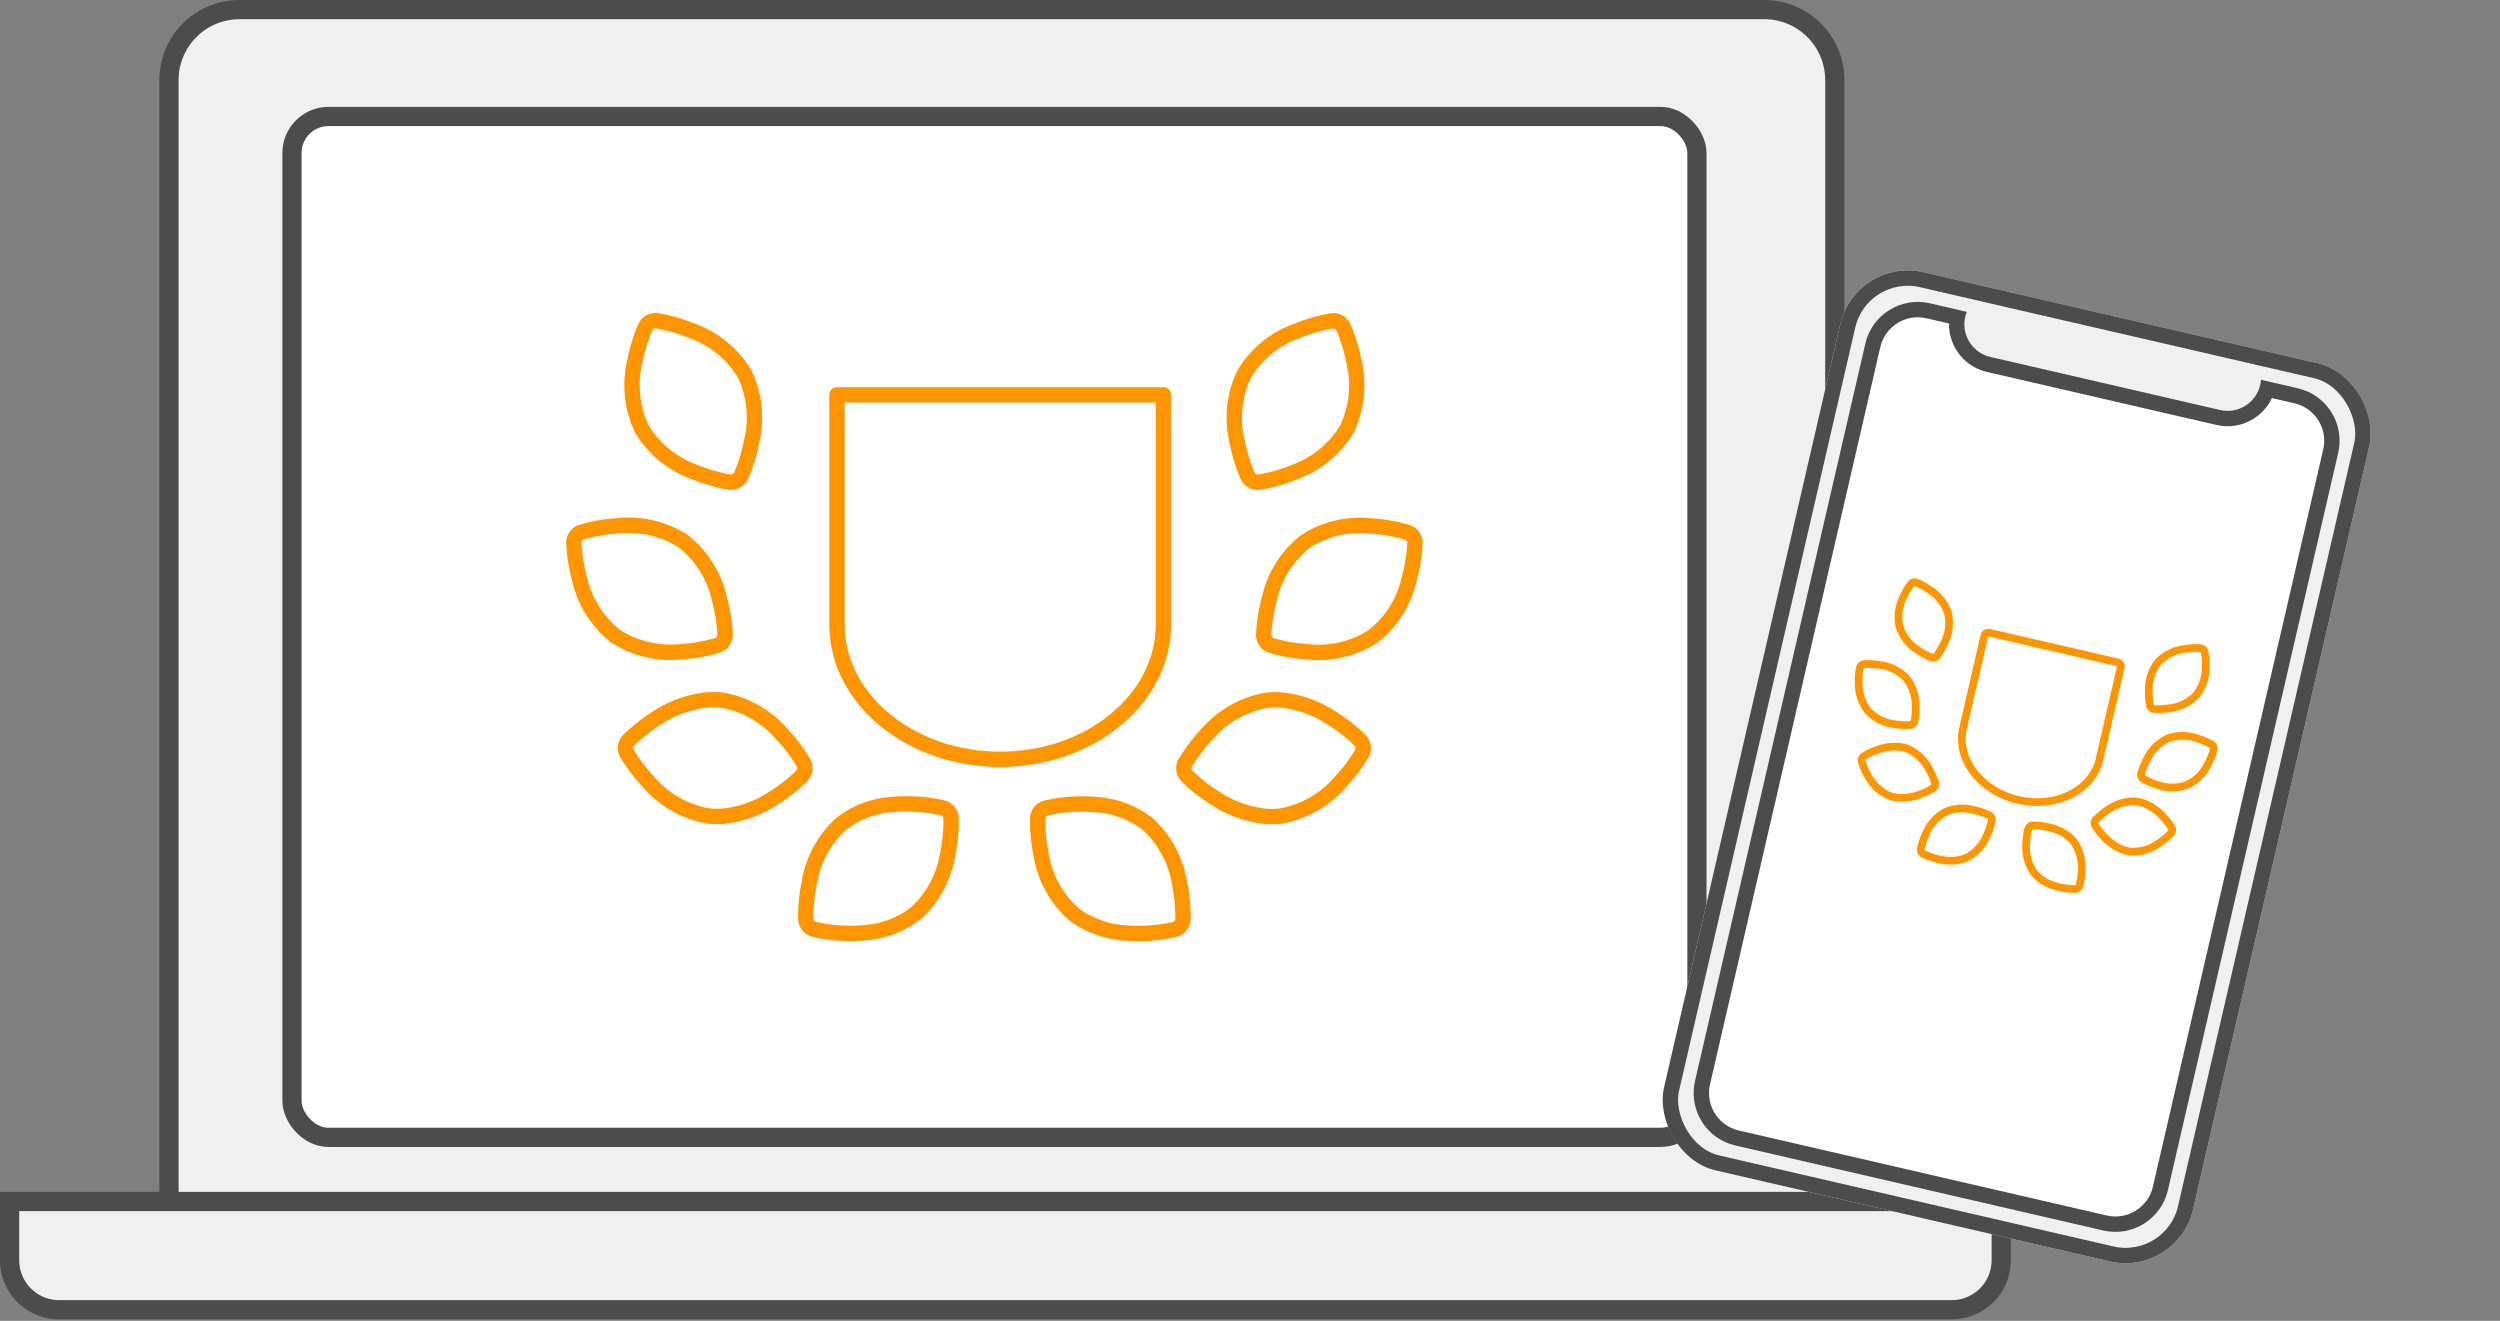 <svg xmlns="http://www.w3.org/2000/svg" width="325.212" height="171.826" viewBox="0 0 325.212 171.826"><rect x="0" y="0" width="325.212" height="171.826" fill="#808080" stroke="none"/><g transform="translate(-1074.75 -8714.759)"><path d="M9.177,0H207.518A9.177,9.177,0,0,1,216.7,9.177V155.723a9.177,9.177,0,0,1-9.177,9.177H9.177A9.177,9.177,0,0,1,0,155.723V9.177A9.177,9.177,0,0,1,9.177,0Z" transform="translate(1096.732 8716.009)" fill="#f0f0f0" stroke="#4c4c4c" stroke-miterlimit="10" stroke-width="2.5"/><g transform="translate(1111.483 8728.659)" fill="#fff" stroke="#4c4c4c" stroke-width="2.5"><rect width="185.262" height="135.304" rx="6" stroke="none"/><rect x="1.25" y="1.25" width="182.762" height="132.804" rx="4.75" fill="none"/></g><g transform="translate(1076 8871.055)"><g transform="translate(0 0)"><path d="M2069.387,599.655a6.447,6.447,0,0,0,6.428,6.428h246.224a6.447,6.447,0,0,0,6.428-6.428V592h-259.08Z" transform="translate(-2069.387 -592)" fill="#f0f0f0" stroke="#4c4c4c" stroke-width="2.5"/></g></g><g transform="translate(1295.632 8728.659) rotate(13)"><g transform="matrix(0.978, 0.208, -0.208, 0.978, 27.448, 0)"><g transform="matrix(0.978, -0.208, 0.208, 0.978, 0, 14.687)" fill="#f0f0f0" stroke="#4c4c4c" stroke-width="2"><rect width="70.64" height="119.954" rx="9" stroke="none"/><rect x="1" y="1" width="68.64" height="117.954" rx="8" fill="none"/></g><g transform="translate(5.823 5.823)" fill="#fff"><path d="M 27.39 119.448 C 26.038 119.448 24.707 118.979 23.644 118.128 C 22.567 117.266 21.815 116.046 21.528 114.694 L 1.058 18.391 C 0.725 16.824 1.022 15.22 1.895 13.876 C 2.768 12.532 4.112 11.608 5.68 11.275 L 9.48 10.467 C 10.115 12.761 12.232 14.394 14.631 14.394 C 15.003 14.394 15.379 14.354 15.748 14.276 L 45.768 7.895 C 47.163 7.598 48.36 6.775 49.139 5.576 C 49.86 4.467 50.141 3.16 49.945 1.866 L 53.745 1.058 C 54.159 0.97 54.581 0.926 55 0.926 C 56.352 0.926 57.683 1.394 58.746 2.245 C 59.823 3.107 60.574 4.327 60.862 5.68 L 81.331 101.983 C 82.019 105.218 79.946 108.411 76.71 109.099 L 28.644 119.315 C 28.231 119.403 27.809 119.447 27.39 119.448 L 27.39 119.448 Z" stroke="none"/><path d="M 27.39 118.448 L 27.39 118.448 C 27.739 118.447 28.091 118.41 28.436 118.337 L 76.501 108.121 C 79.198 107.547 80.926 104.887 80.353 102.191 L 59.884 5.888 C 59.644 4.76 59.018 3.744 58.121 3.026 C 57.234 2.316 56.126 1.926 55 1.926 C 54.651 1.926 54.299 1.963 53.953 2.036 L 51.006 2.663 C 51.008 3.88 50.658 5.074 49.978 6.12 C 49.054 7.544 47.632 8.521 45.976 8.873 L 15.956 15.254 C 15.519 15.347 15.073 15.394 14.631 15.394 C 12.105 15.394 9.843 13.87 8.838 11.626 L 5.888 12.253 C 4.581 12.531 3.461 13.301 2.734 14.421 C 2.006 15.541 1.759 16.877 2.036 18.184 L 22.506 114.486 C 22.746 115.613 23.372 116.629 24.269 117.347 C 25.155 118.057 26.264 118.448 27.39 118.448 M 27.39 120.448 C 25.811 120.448 24.259 119.901 23.019 118.909 C 21.762 117.903 20.885 116.48 20.55 114.902 L 0.08 18.599 C -0.309 16.77 0.038 14.899 1.056 13.331 C 2.075 11.763 3.643 10.686 5.472 10.297 L 10.293 9.272 C 10.305 9.496 10.335 9.724 10.382 9.949 C 10.807 11.945 12.594 13.394 14.631 13.394 C 14.934 13.394 15.239 13.361 15.54 13.297 L 45.56 6.916 C 47.905 6.419 49.408 4.105 48.91 1.759 C 48.862 1.537 48.797 1.316 48.716 1.105 L 53.537 0.08 C 54.019 -0.022 54.511 -0.074 55 -0.074 C 56.579 -0.074 58.131 0.472 59.371 1.465 C 60.628 2.471 61.505 3.894 61.84 5.472 L 82.31 101.775 C 83.112 105.549 80.693 109.274 76.918 110.077 L 28.852 120.293 C 28.37 120.396 27.878 120.447 27.39 120.448 Z" stroke="none" fill="#4c4c4c"/></g></g></g><g transform="translate(453.778 7570.672)"><g transform="translate(693.178 1182.945)"><g transform="translate(0 0)"><g transform="translate(0)"><g transform="matrix(0.996, -0.087, 0.087, 0.996, 0, 3.992)"><g transform="translate(0 0)"><path d="M13.227,17.039a21.009,21.009,0,0,0,4.224-.409A1.457,1.457,0,0,0,18.585,15.3a21.538,21.538,0,0,0-.322-4.636,13.212,13.212,0,0,0-4.034-7.915A13.211,13.211,0,0,0,5.781,0c-.136,0-.271,0-.4,0A21.01,21.01,0,0,0,1.151.409,1.457,1.457,0,0,0,.018,1.735,21.544,21.544,0,0,0,.341,6.37a13.212,13.212,0,0,0,4.034,7.915,13.211,13.211,0,0,0,8.447,2.75Q13.028,17.039,13.227,17.039Z" transform="translate(0 26.168)" fill="none" stroke="#ff9600" stroke-width="2"/><path d="M7.3,16.3a12.324,12.324,0,0,0,6.932-1.87,13.213,13.213,0,0,0,4.9-7.412,21.219,21.219,0,0,0,.84-4.571A1.457,1.457,0,0,0,19,1.007,21.19,21.19,0,0,0,14.441.085C13.84.029,13.244,0,12.669,0A12.322,12.322,0,0,0,5.739,1.87a13.214,13.214,0,0,0-4.9,7.413A21.237,21.237,0,0,0,0,13.854,1.458,1.458,0,0,0,.979,15.3a21.214,21.214,0,0,0,4.555.921C6.135,16.276,6.731,16.3,7.3,16.3Z" transform="translate(25.829 65.404)" fill="none" stroke="#ff9600" stroke-width="2"/><path d="M11.991,15.256a14.688,14.688,0,0,0,6.657-1.789,21.216,21.216,0,0,0,3.888-2.546,1.457,1.457,0,0,0,.371-1.7,21.5,21.5,0,0,0-2.476-3.933,13.213,13.213,0,0,0-7.3-5.067A9.8,9.8,0,0,0,11.047,0,14.687,14.687,0,0,0,4.39,1.789,21.2,21.2,0,0,0,.5,4.336a1.457,1.457,0,0,0-.371,1.7A21.523,21.523,0,0,0,2.607,9.972a13.212,13.212,0,0,0,7.3,5.066c.1.022.2.043.307.062h0A9.99,9.99,0,0,0,11.991,15.256Z" transform="translate(4.389 49.751)" fill="none" stroke="#ff9600" stroke-width="2"/><path d="M11.906,21.8a1.453,1.453,0,0,0,1.262-.736,21.555,21.555,0,0,0,1.741-4.309,13.213,13.213,0,0,0-.159-8.882A13.214,13.214,0,0,0,8.361,1.7,21.513,21.513,0,0,0,4.023.04a1.448,1.448,0,0,0-1.6.7A21.538,21.538,0,0,0,.681,5.044,13.214,13.214,0,0,0,.84,13.927,13.215,13.215,0,0,0,7.229,20.1a21.51,21.51,0,0,0,4.339,1.664A1.459,1.459,0,0,0,11.906,21.8Z" transform="translate(9.302 0)" fill="none" stroke="#ff9600" stroke-width="2"/></g></g><g transform="matrix(-0.996, -0.087, 0.087, -0.996, 107.194, 85.389)"><g transform="translate(0 0)"><path d="M13.227,0a21.01,21.01,0,0,1,4.224.409,1.457,1.457,0,0,1,1.133,1.326,21.538,21.538,0,0,1-.322,4.636,13.211,13.211,0,0,1-4.034,7.914,13.211,13.211,0,0,1-8.447,2.75c-.136,0-.271,0-.4,0a21.01,21.01,0,0,1-4.226-.409A1.457,1.457,0,0,1,.018,15.3a21.544,21.544,0,0,1,.322-4.636A13.212,13.212,0,0,1,4.375,2.753,13.21,13.21,0,0,1,12.822,0Q13.028,0,13.227,0Z" transform="translate(0 38.502)" fill="none" stroke="#ff9600" stroke-width="2"/><path d="M7.3,0a12.324,12.324,0,0,1,6.932,1.87,13.213,13.213,0,0,1,4.9,7.412,21.218,21.218,0,0,1,.84,4.571A1.457,1.457,0,0,1,19,15.3a21.187,21.187,0,0,1-4.555.921c-.6.057-1.2.085-1.772.085a12.322,12.322,0,0,1-6.931-1.87,13.213,13.213,0,0,1-4.9-7.413A21.236,21.236,0,0,1,0,2.45,1.458,1.458,0,0,1,.979,1.006,21.212,21.212,0,0,1,5.534.085C6.135.028,6.731,0,7.3,0Z" transform="translate(25.829 0)" fill="none" stroke="#ff9600" stroke-width="2"/><path d="M11.991,0a14.688,14.688,0,0,1,6.657,1.789,21.214,21.214,0,0,1,3.888,2.546,1.457,1.457,0,0,1,.371,1.7,21.506,21.506,0,0,1-2.476,3.932,13.212,13.212,0,0,1-7.3,5.067,9.8,9.8,0,0,1-2.086.218A14.688,14.688,0,0,1,4.39,13.467,21.2,21.2,0,0,1,.5,10.921a1.457,1.457,0,0,1-.371-1.7A21.521,21.521,0,0,1,2.607,5.284,13.212,13.212,0,0,1,9.9.218c.1-.022.2-.043.307-.062h0A9.99,9.99,0,0,1,11.991,0Z" transform="translate(4.389 16.701)" fill="none" stroke="#ff9600" stroke-width="2"/><path d="M11.906,0a1.453,1.453,0,0,1,1.262.736,21.555,21.555,0,0,1,1.741,4.309,13.213,13.213,0,0,1-.159,8.882A13.214,13.214,0,0,1,8.361,20.1a21.513,21.513,0,0,1-4.338,1.664,1.448,1.448,0,0,1-1.6-.7A21.539,21.539,0,0,1,.681,16.759,13.214,13.214,0,0,1,.84,7.877,13.215,13.215,0,0,1,7.229,1.7,21.51,21.51,0,0,1,11.568.04,1.46,1.46,0,0,1,11.906,0Z" transform="translate(9.302 59.904)" fill="none" stroke="#ff9600" stroke-width="2"/></g></g></g></g><g transform="translate(35.673 11.509)" fill="none"><path d="M0,31.2q0-.039,0-.08V1A1,1,0,0,1,1,0H43.469a1,1,0,0,1,1,1V31.116q0,.04,0,.08c-.2,10.087-10.078,18.213-22.231,18.213S.206,41.283,0,31.2Z" stroke="none"/><path d="M 22.235 47.408 C 27.646 47.408 32.735 45.679 36.563 42.538 C 40.284 39.486 42.38 35.444 42.466 31.155 L 42.467 31.096 L 42.469 31.076 L 42.469 2 L 2 2 L 2 30.88 L 2 31.076 L 2.002 31.097 L 2.003 31.155 C 2.089 35.444 4.185 39.486 7.906 42.538 C 11.734 45.679 16.823 47.408 22.235 47.408 M 22.235 49.408 C 10.082 49.408 0.206 41.283 0.003 31.195 C 0.001 31.169 8.850097401591484e-07 31.143 8.850097401591484e-07 31.116 L 8.850097401591484e-07 30.88 L 8.850097401591484e-07 1 C 8.850097401591484e-07 0.447 0.448 -3.448486438628606e-07 1 -3.448486438628606e-07 L 43.469 -3.448486438628606e-07 C 44.021 -3.448486438628606e-07 44.469 0.447 44.469 1 L 44.469 31.116 C 44.469 31.143 44.468 31.169 44.466 31.196 C 44.263 41.283 34.387 49.408 22.235 49.408 Z" stroke="none" fill="#ff9600"/></g></g></g><g transform="translate(909.431 7479.484) rotate(13)"><g transform="translate(693.178 1182.945)"><g transform="translate(0 0)"><g transform="translate(0)"><g transform="matrix(0.996, -0.087, 0.087, 0.996, 0, 1.724)"><g transform="translate(0 0)"><path d="M5.713,7.36a9.075,9.075,0,0,0,1.825-.177.629.629,0,0,0,.489-.573,9.3,9.3,0,0,0-.139-2A5.707,5.707,0,0,0,6.146,1.189,5.706,5.706,0,0,0,2.5,0L2.323,0A9.075,9.075,0,0,0,.5.177.63.63,0,0,0,.008.749a9.306,9.306,0,0,0,.139,2A5.707,5.707,0,0,0,1.89,6.17,5.706,5.706,0,0,0,5.538,7.358Z" transform="translate(0 11.303)" fill="none" stroke="#ff9600" stroke-width="1"/><path d="M3.155,7.042a5.323,5.323,0,0,0,2.994-.808,5.707,5.707,0,0,0,2.115-3.2,9.165,9.165,0,0,0,.363-1.975A.629.629,0,0,0,8.205.435a9.153,9.153,0,0,0-1.967-.4C5.978.012,5.721,0,5.472,0A5.322,5.322,0,0,0,2.479.808,5.707,5.707,0,0,0,.364,4.01,9.173,9.173,0,0,0,0,5.984a.63.63,0,0,0,.422.624,9.163,9.163,0,0,0,1.967.4C2.65,7.03,2.907,7.042,3.155,7.042Z" transform="translate(11.157 28.251)" fill="none" stroke="#ff9600" stroke-width="1"/><path d="M5.179,6.59a6.344,6.344,0,0,0,2.875-.773,9.164,9.164,0,0,0,1.679-1.1.629.629,0,0,0,.16-.736,9.289,9.289,0,0,0-1.07-1.7A5.707,5.707,0,0,0,5.673.094,4.234,4.234,0,0,0,4.772,0,6.344,6.344,0,0,0,1.9.773a9.157,9.157,0,0,0-1.679,1.1.629.629,0,0,0-.16.736,9.3,9.3,0,0,0,1.07,1.7A5.707,5.707,0,0,0,4.278,6.5l.133.027h0A4.315,4.315,0,0,0,5.179,6.59Z" transform="translate(1.896 21.489)" fill="none" stroke="#ff9600" stroke-width="1"/><path d="M5.143,9.418A.628.628,0,0,0,5.688,9.1,9.31,9.31,0,0,0,6.44,7.239,5.707,5.707,0,0,0,6.371,3.4,5.708,5.708,0,0,0,3.611.736,9.292,9.292,0,0,0,1.738.017a.625.625,0,0,0-.691.3A9.3,9.3,0,0,0,.294,2.179,5.708,5.708,0,0,0,.363,6.015a5.708,5.708,0,0,0,2.76,2.666A9.291,9.291,0,0,0,5,9.4.63.63,0,0,0,5.143,9.418Z" transform="translate(4.018 0)" fill="none" stroke="#ff9600" stroke-width="1"/></g></g><g transform="matrix(-0.996, -0.087, 0.087, -0.996, 46.301, 36.883)"><g transform="translate(0 0)"><path d="M5.713,0A9.075,9.075,0,0,1,7.538.177a.629.629,0,0,1,.489.573,9.3,9.3,0,0,1-.139,2A5.706,5.706,0,0,1,6.146,6.17,5.706,5.706,0,0,1,2.5,7.358l-.174,0A9.075,9.075,0,0,1,.5,7.183.63.63,0,0,1,.008,6.61a9.306,9.306,0,0,1,.139-2A5.707,5.707,0,0,1,1.89,1.189,5.706,5.706,0,0,1,5.538,0Z" transform="translate(0 16.63)" fill="none" stroke="#ff9600" stroke-width="1"/><path d="M3.155,0A5.323,5.323,0,0,1,6.149.808a5.707,5.707,0,0,1,2.115,3.2,9.165,9.165,0,0,1,.363,1.975.63.63,0,0,1-.422.624,9.152,9.152,0,0,1-1.967.4c-.26.024-.517.037-.765.037a5.322,5.322,0,0,1-2.994-.808,5.707,5.707,0,0,1-2.115-3.2A9.173,9.173,0,0,1,0,1.058.63.63,0,0,1,.423.434,9.162,9.162,0,0,1,2.39.037C2.65.012,2.907,0,3.155,0Z" transform="translate(11.157 0)" fill="none" stroke="#ff9600" stroke-width="1"/><path d="M5.179,0A6.344,6.344,0,0,1,8.055.773a9.163,9.163,0,0,1,1.679,1.1.629.629,0,0,1,.16.736,9.289,9.289,0,0,1-1.07,1.7A5.707,5.707,0,0,1,5.673,6.5a4.234,4.234,0,0,1-.9.094A6.344,6.344,0,0,1,1.9,5.817a9.157,9.157,0,0,1-1.679-1.1.629.629,0,0,1-.16-.736,9.3,9.3,0,0,1,1.07-1.7A5.707,5.707,0,0,1,4.278.094L4.411.068h0A4.315,4.315,0,0,1,5.179,0Z" transform="translate(1.896 7.214)" fill="none" stroke="#ff9600" stroke-width="1"/><path d="M5.143,0a.628.628,0,0,1,.545.318A9.31,9.31,0,0,1,6.44,2.179a5.707,5.707,0,0,1-.069,3.837,5.708,5.708,0,0,1-2.76,2.666A9.292,9.292,0,0,1,1.738,9.4a.625.625,0,0,1-.691-.3A9.3,9.3,0,0,1,.294,7.239,5.708,5.708,0,0,1,.363,3.4,5.708,5.708,0,0,1,3.122.736,9.291,9.291,0,0,1,5,.017.631.631,0,0,1,5.143,0Z" transform="translate(4.018 25.875)" fill="none" stroke="#ff9600" stroke-width="1"/></g></g></g></g><g transform="translate(15.408 4.971)" fill="none"><path d="M0,13.338Q0,13.169.008,13A1.008,1.008,0,0,1,0,12.872V1A1,1,0,0,1,1,0H18.208a1,1,0,0,1,1,1V12.872A1.01,1.01,0,0,1,19.2,13c.006.112.008.224.008.336,0,4.42-4.3,8-9.6,8S0,17.758,0,13.338Z" stroke="none"/><path d="M 9.604 20.342 C 14.348 20.342 18.208 17.2 18.208 13.338 C 18.208 13.243 18.205 13.147 18.201 13.051 L 18.196 12.961 L 18.208 12.872 L 18.208 1 L 1 1 L 1 12.873 L 1.012 12.962 L 1.007 13.051 C 1.002 13.147 1 13.243 1 13.338 C 1 17.2 4.86 20.342 9.604 20.342 M 9.604 21.342 C 4.3 21.342 -4.425049127121383e-08 17.758 -4.425049127121383e-08 13.338 C -4.425049127121383e-08 13.225 0.003 13.113 0.008 13.002 C 0.003 12.959 -4.425049127121383e-08 12.916 -4.425049127121383e-08 12.872 L -4.425049127121383e-08 1 C -4.425049127121383e-08 0.447 0.448 -1.998901382194163e-07 1 -1.998901382194163e-07 L 18.208 -1.998901382194163e-07 C 18.76 -1.998901382194163e-07 19.208 0.447 19.208 1 L 19.208 12.872 C 19.208 12.916 19.205 12.959 19.199 13.002 C 19.205 13.113 19.208 13.225 19.208 13.338 C 19.208 17.758 14.908 21.342 9.604 21.342 Z" stroke="none" fill="#ff9600"/></g></g></g></g></svg>